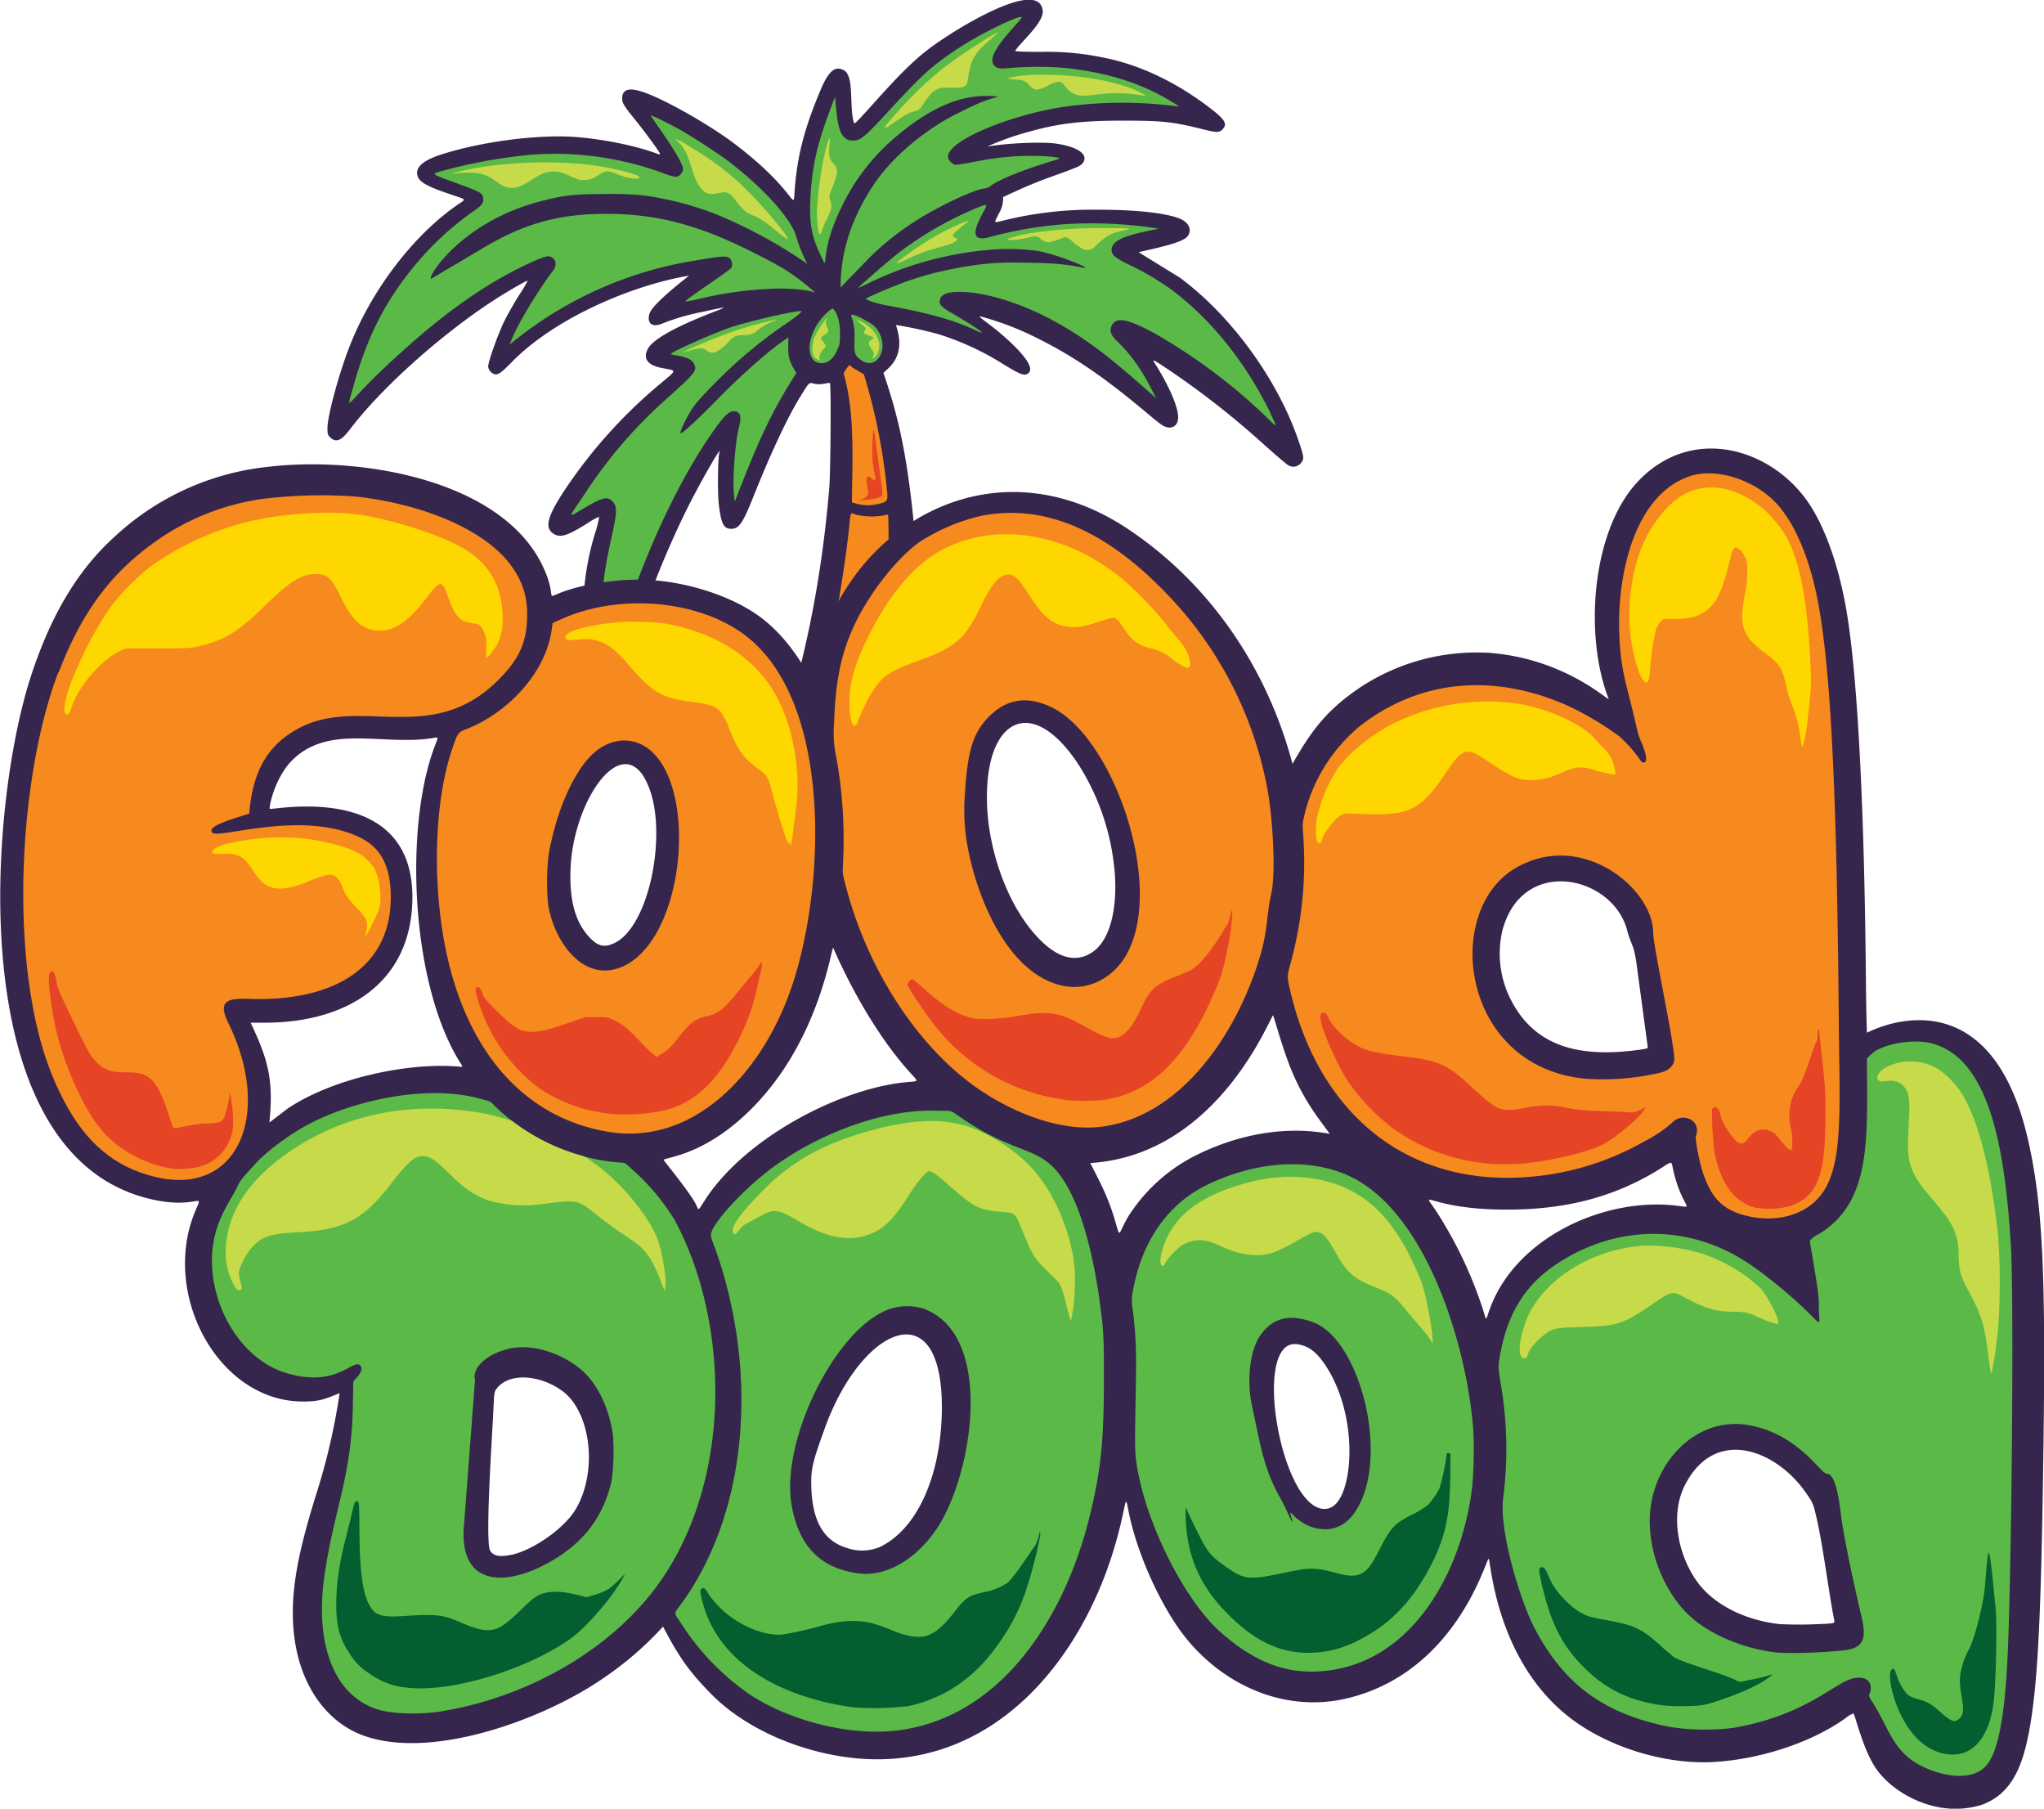 <?xml version="1.0" encoding="UTF-8"?> <svg xmlns="http://www.w3.org/2000/svg" id="Layer_1" data-name="Layer 1" viewBox="0 0 509.57 450.79"> <defs> <style>.cls-1{fill:#5bba47;}.cls-1,.cls-2,.cls-4,.cls-5{fill-rule:evenodd;}.cls-2{fill:#f68a1f;}.cls-3{fill:#36254c;}.cls-4{fill:#c7db4a;}.cls-5,.cls-7{fill:#e64525;}.cls-6{fill:#fed600;}.cls-8{fill:#035e30;}</style> </defs> <title>LOGO</title> <path class="cls-1" d="M214.63,130.69c2.44-2.27,5.55-5.52,6.53-6.53,2.27-2.33,4.64-4.6,7.05-6.78a71.88,71.88,0,0,1,10.28-8.2l1.64-1,0,1.9c0,3.91-.25,4.9,1.87,8.24l0.37,0.58-0.37.58c-6.69,10.29-10.81,20.34-15.24,31.77l-1.52,3.92-0.74-5.79c-0.51-4,.27-13.33,1.26-17.25,0.09-.36.52-2.24,0.19-2.55a1.2,1.2,0,0,0-.57-0.11c-0.91,0-3.4,3.5-3.86,4.15-10.71,15.11-18.68,34.95-24.23,52.53l-3.82,12.12-0.7-4.51a93.55,93.55,0,0,1-1-12.5A88.05,88.05,0,0,1,192,171a91.14,91.14,0,0,1,2-11.27c0.3-1.35,1.62-6.39.83-7.67a2.52,2.52,0,0,0-.38-0.46c-1.08-1.08-3.79.8-4.76,1.35s-2,1.18-3,1.76c-0.71.41-1.72,1.07-2.46,0.3s0.16-2.07.65-2.8c0.93-1.39,1.88-2.75,2.8-4.14a120.12,120.12,0,0,1,20.38-23.56c0.69-.62,6.82-5.9,6.74-6.88a2,2,0,0,0-.2-0.55c-0.89-1.88-5.84-.87-5.84-2.93,0-1.14,2.35-2,3.18-2.4,1.89-.9,3.81-1.75,5.73-2.57,2.23-1,4.54-1.92,6.84-2.7,2.55-.87,5.31-1.54,7.93-2.18,1.94-.47,3.89-0.92,5.85-1.32a22.33,22.33,0,0,1,3.73-.59c1.64,0,1.78,1.24.79,2.32a29.45,29.45,0,0,1-3.86,2.87,120.51,120.51,0,0,0-18.44,15.62,33.45,33.45,0,0,0-5,5.87c-0.18.3-.52,0.91-0.89,1.59h0Zm-62-38,8.72-5.14c10.76-6.59,19.84-9.36,32.45-9.36,13.51,0,24.28,3.35,36.35,9.39a84.6,84.6,0,0,1,11.14,6.29c1.84,1.3,3.56,2.74,5.28,4.2l4.54,3.87-5.6-2.05c-2.38-.87-6.36-1-8.89-1a92.37,92.37,0,0,0-19.33,2.52c-0.85.19-3.83,1.11-4.55,0.39s-0.12-1.53.48-2c0.43-.36.89-0.69,1.34-1,1.33-1,2.7-1.9,4.05-2.84a57.19,57.19,0,0,0,5.4-3.85,1.13,1.13,0,0,0-.2-1c-0.43-.53-6.91.69-7.51,0.79a95.07,95.07,0,0,0-46,20.76l-3.23,2.63,2.21-5.44A87.59,87.59,0,0,1,179.41,93c0.59-.73,1-1.73-0.07-2.13-1-.14-6.07,2.42-7,2.88-12.49,6.25-23.48,15.37-33.57,24.93-2.06,2-4.21,4-6.12,6.15-0.7.77-2.32,3.08-3.54,2.38s0.06-3.77.35-4.82c3.52-12.9,8.33-22.6,17.08-32.69A73.56,73.56,0,0,1,160,77.7c1-.69,2.25-1.18,1.9-2.54-0.15-.58-5.52-2.43-6-2.63-1.37-.51-2.78-1-4.12-1.56-0.78-.33-1.93-0.79-1.81-1.85s1.72-1.38,2.61-1.65a118.17,118.17,0,0,1,22.07-4,78.75,78.75,0,0,1,33.05,4.4c0.45,0.17,3.12,1.24,3.59,1a1.51,1.51,0,0,0,.36-0.37,0.56,0.56,0,0,0,.16-0.56c-0.57-2.87-8.06-12.09-8.06-13.18,0-1.89,2.25-.76,3.06-0.39,1.15,0.53,2.28,1.1,3.41,1.68,0.9,0.47,1.8.95,2.69,1.45a115.79,115.79,0,0,1,11.79,7.67C229.68,69,240.7,78.56,242.26,85a36,36,0,0,0,2.59,6.28L246.63,95l-3.37-2.44a113.24,113.24,0,0,0-23-12.42,80.31,80.31,0,0,0-17.38-4.44,69.13,69.13,0,0,0-9.39-.32c-6.41,0-10,.24-16.18,1.85a49.28,49.28,0,0,0-19.72,10.21,48.71,48.71,0,0,0-5,5.25h0ZM285.14,51.22a28.65,28.65,0,0,0-5.84,1.59c-5.48,2.14-11.18,6.51-15.42,10.53A51.16,51.16,0,0,0,253.31,78a40.56,40.56,0,0,0-3.56,10.05c-0.17.87-.29,1.73-0.39,2.61s-0.11,1.71-1.06,1.88c-1.19.21-1.74-1.65-2.14-2.48-2.42-5-2.93-8.68-2.68-14.22,0.44-10.09,2.6-16.72,6.22-26.07l1.6-4.12,0.46,4.4c0.22,2,.44,8.37,2.26,9.59a1.9,1.9,0,0,0,1.09.29,3.88,3.88,0,0,0,.58,0c1.82-.28,7.54-6.91,8.73-8.21a101.09,101.09,0,0,1,10.69-10.5c1.92-1.53,3.94-2.92,6-4.26,2.32-1.52,14.32-8.48,16.46-7.76,1.89,0.63-.11,2.67-0.74,3.39-1,1.18-2.09,2.34-3.08,3.56-0.62.77-3.21,4.1-2.7,5.15s2.24,0.67,3.26.55a72.69,72.69,0,0,1,13.89,0c9.54,1,18.45,3.4,26.72,8.39,0.53,0.32,1.06.64,1.58,1a1.24,1.24,0,1,1-.89,2.31,99.76,99.76,0,0,0-28.29.24c-7.22,1.16-19.6,4.58-25.32,8.89-1,.73-2.94,2-1.42,3.16L280.78,66c0.73,0.08,5.69-.95,6.38-1.08a66,66,0,0,1,14.5-1.1,27.94,27.94,0,0,1,4.85.42,1.33,1.33,0,0,1,1.16,1.13c0.1,1.25-1.8,1.56-2.69,1.83-3.78,1.14-12.05,3.79-15,6.11a3.4,3.4,0,0,1-1.88.7c-2,0-10,4.11-12.11,5.25a70.76,70.76,0,0,0-15.74,11.54l-9.2,9.49V97.62c0-9.53,3.11-18.2,8.35-26.08,4.85-7.3,13.21-14.14,21-18,1.69-.85,3.21-1.6,4.75-2.27h0ZM305,90.57c-1.7-.5-3.24-0.9-4.1-1.06a48.21,48.21,0,0,0-11.17-.28,84.42,84.42,0,0,0-30,8.15c-0.72.35-4.36,2.64-4.36,0.34,0-.77,1.47-1.86,2-2.33,1.2-1.07,2.42-2.12,3.63-3.16,1.62-1.39,3.28-2.84,5-4.15a86.2,86.2,0,0,1,16.76-10c1.28-.58,2.6-1.19,3.93-1.68,0.75-.28,1.88-0.72,2.53-0.06s0.09,1.78-.29,2.49-0.86,1.59-1.25,2.4c-0.21.44-1.11,2.5-.8,2.95s2.25-.2,2.54-0.29c5.42-1.7,12.81-2.68,18.53-3.14a103.94,103.94,0,0,1,23.68,1.13l5.62,0.91L331.64,84c-1.87.4-10.5,1.81-10.89,4-0.24,1.33,2.82,2.5,3.69,2.92a67.23,67.23,0,0,1,10.7,6.29c10.71,7.94,19.37,19.39,25.15,31.33,0.44,0.92,2,3.35.84,4.18s-2.22-.75-2.86-1.41a134.25,134.25,0,0,0-27.76-21c-1.35-.75-7.85-4.48-9.43-3.27a1.44,1.44,0,0,0-.42.61c-0.43,1,.39,1.81,1.09,2.49,4.64,4.52,7.18,8.92,10,14.64l2.53,5.05-4.2-3.78c-8-7.23-15.7-13.88-25.19-19.1-6.43-3.54-16.84-7.65-24.3-7.14-0.92.06-2.32,0.09-2.69,1.11-0.27.75,2,1.85,2.44,2.11,1.23,0.69,2.45,1.44,3.65,2.19,0.93,0.58,1.87,1.17,2.78,1.79,0.32,0.22.64,0.44,0.94,0.69a1.28,1.28,0,0,1,.55,1.66c-0.66,1.22-2.52.1-3.35-.29-6.44-3-14.37-4.63-21.33-5.89-1.25-.23-6.11-0.94-6.22-2.67-0.07-1.08,1.72-1.66,2.49-2,1.37-.62,2.77-1.21,4.17-1.78s3.07-1.24,4.62-1.77a82.63,82.63,0,0,1,12.83-3.3A79.54,79.54,0,0,1,297,90.33c2.74,0,5.37.05,8,.24h0Zm-51.26,14.51a1.3,1.3,0,0,1,.14-1.28c0.92-1.22,3.39.21,4.37,0.73a16.56,16.56,0,0,1,2.77,1.71c2.79,2.45,3.74,7.75.66,10.35-2,1.7-5,.68-6.44-1.27-0.94-1.28-.78-3.14-0.74-4.64a13.84,13.84,0,0,0-.76-5.59h0Zm-5.18-2.5c0.94-.78,1.82-1.27,2.73-0.08,1.4,1.83,1.71,4.34,1.71,6.58s0,2.88-.95,4.87a7,7,0,0,1-2.14,2.76,4.33,4.33,0,0,1-5,.08c-2-1.53-1.91-4.45-1.35-6.64a15,15,0,0,1,4.94-7.57h0Z" transform="translate(-42.55 -25.93)"></path> <path class="cls-2" d="M258.7,200.74c1,0,2,0,3.13,0h2.4l-0.29,2.38c-1.55,12.84-5.07,25.89-9.22,38.12l-0.38,1.12-2.4.57c-4.56,1.08-11-.33-15.64-2.28a20.49,20.49,0,0,0,4.91,1.91c1.65,0.44,6.66,1.41,8.18,1.21a2.58,2.58,0,0,1,3,1,2.31,2.31,0,0,1,.14,2.11c-1.67,4.15-3.74,8.34-5.71,12.35-1.34,2.73-2.71,5.45-4.12,8.14-0.92,1.74-1.9,3.69-3,5.33-3.23,4.85-3.53,4.93-9,3a79.17,79.17,0,0,1-18.78-9.14l-2-1.44,1.74-1.8a83.69,83.69,0,0,0,7.87-9.26A158.93,158.93,0,0,0,229,238.24l1.32-2.37,0.35,0.32c-0.07-1.57,1-3.32,1.62-4.65a208.45,208.45,0,0,0,10.89-28.85c0.5-1.71.9-4.73,2.83-5.33l0.22-.06c-1-1-1-2.13-.36-4.25,0.88-3,1.53-6.14,2.14-9.17,0.84-4.21,1.59-8.45,2.26-12.69s1.27-8.45,1.75-12.68c0.14-1.23.24-2.48,0.4-3.71a3.83,3.83,0,0,1,.9-2.33c-0.68-1-.46-2.67-0.44-3.66q0-2.72.09-5.45c0.14-8,0-16.1-2.11-23.86l-0.26-.94,0.54-.81c0.81-1.22,1.61-2.91,3.32-2.89a2.64,2.64,0,0,1,2,1l3.29,2,0.23,0.8a156.06,156.06,0,0,1,5.88,29.85c0.17,1.9,0,3-.86,3.83a2.16,2.16,0,0,1,.52.39l0.07,0.07c0.86,0.94.68,3.52,0.7,4.73,0,2.36,0,4.73,0,7.09s0,4.7-.09,7.05c-0.08,3.1-.22,6.21-0.38,9.3-0.19,3.71-.42,7.42-0.72,11.12-0.11,1.36-.31,5.13-0.81,6.33-0.64,1.56-2.15,1.88-3.64,2.12a19,19,0,0,1-1.93.22h0Z" transform="translate(-42.55 -25.93)"></path> <path class="cls-3" d="M232,280.82a82.91,82.91,0,0,1-21.19-10.37c-4.09-2.71-5.09-3.82-5.09-5.62,0-1.53.43-2.16,4-5.85,6.46-6.65,11.62-14.37,17.64-26.39,11.74-23.45,19.17-52.27,21.93-85.05,0.33-3.9.47-25.8,0.17-26.1s-2,.56-3.89.13c-1.42-.32-1.13-0.59-3.47,3.17-3.06,4.89-7.38,14.07-11.57,24.58-2.81,7.06-3.73,8.41-5.69,8.41s-2.53-1.41-3.1-6.18c-0.33-2.82-.23-11.78.15-12.79,0.92-2.49-4.27,6.47-7.88,13.62A229.17,229.17,0,0,0,197,198.71c-1.15,4.63-1.32,5-2.28,5.63-3.2,2-4.27-2.91-5.11-7.13A77.32,77.32,0,0,1,188,181.76a67.15,67.15,0,0,1,3-23.25,24.76,24.76,0,0,0,.92-3.78,14.23,14.23,0,0,0-2.76,1.52c-4.91,3.08-6.71,3.71-8.29,2.89-2.7-1.4-2.06-4.24,2.47-11.09a123.55,123.55,0,0,1,23.55-26.25c4.61-3.89,4.54-3.39.58-4.17-3.16-.62-4.74-2.09-3.46-4.66,1.74-3.5,12.39-7.72,17.16-9.56,2.82-1.08,2.57-1.07-3.27.21a54.85,54.85,0,0,0-9.81,2.78c-4.21,1.91-4.25-1.39-3.32-2.94,1.69-2.8,9.57-8.82,9.57-8.82s-1.09.17-2.37,0.43c-13.73,2.81-31.45,10.57-41.73,21-2.64,2.68-3.29,3.17-4.2,3.17a2.28,2.28,0,0,1-1.79-1.94c0-1.27,2.6-8.51,4.18-11.64,0.87-1.71,2.52-4.59,3.67-6.39a31.75,31.75,0,0,0,2-3.37c-0.17-.17-5.76,3.08-9.24,5.38-12,7.92-26.83,20.84-35,31.57-1.67,2.18-3.23,3.85-5,2.08-0.62-.63-0.69-0.87-0.67-2.4,0-3,3-14,5.63-20.56,5.48-13.92,15.85-27.45,26.79-35,2.35-1.62,2.52-1.11-2.69-2.92s-7-2.88-7.34-4.52c-0.43-2,1.6-3.69,6-5.1,10.15-3.26,24.38-5.09,33.81-4.33,6.95,0.56,15.32,2.31,20.24,4.24,0.25,0.1.45,0.06,0.45-.09,0-.35-3.78-5.51-6.47-8.83-2.46-3-2.95-3.86-2.95-4.94,0-2.92,2.79-2.52,5.8-1.41,5.71,2.12,16.24,8.16,22.34,12.79,16.33,12.42,14.34,17.75,14.91,10.83,0.69-8.27,2.47-15,6.4-24.32,2-4.74,3.59-6.09,5.79-4.95,2.66,1.38,1.34,8.82,2.48,12.95,0.18,0.64.12,0.69,6.22-6.08,5.46-6.06,9-9.52,12.62-12.26,5.65-4.3,27.38-17.91,28.28-9.44,0.32,3-5.68,8-6.85,10-0.1.17,2.1,0.26,6.38,0.27a68,68,0,0,1,15.56,1.42c9.13,1.76,18.56,6.27,27.16,13,3.27,2.55,3.83,3.64,2.53,4.94-0.84.84-1.46,0.8-6.05-.37C334.75,56.27,331.9,56,322.5,56c-10.29,0-16.09.69-23.45,2.77a65.92,65.92,0,0,0-10.42,3.72c4.18-.82,13.23-1.29,17-0.79,5.66,0.76,8.48,2.8,6.81,4.92-0.56.71-1.22,1-7.83,3.37-4.69,1.68-7.92,3.16-12,5.06a6.92,6.92,0,0,1-1,4c-1.34,2.78-1.62,2.46,1.8,1.67a92.6,92.6,0,0,1,23-2.52c9.91,0,17.58.91,20.69,2.42,2,1,2.64,2.84,1.45,4.26-1.39,1.65-7.94,2.9-12.14,3.91l10.25,6.32c13.21,9.77,25,26.25,30,41.82,1,3,1,3.49.14,4.5a2.43,2.43,0,0,1-3.29.31c-0.42-.26-3-2.47-5.73-4.9a210.62,210.62,0,0,0-23.12-18.23c-5.23-3.51-5.09-3.46-3.78-1.42,2.08,3.24,6.11,10.82,5.27,13.63a2.07,2.07,0,0,1-2.46,1.64c-1-.16-1.7-0.64-5-3.41-10.52-8.87-18.3-14.2-27.14-18.63a73.77,73.77,0,0,0-14.2-5.53c-1-.21-0.92-0.18,2.41,2.34,2.22,1.68,11.63,9.47,9.22,11.66-0.91.82-1.83,0.52-6-2a68.83,68.83,0,0,0-16.4-7.65,97.8,97.8,0,0,0-10.61-2.3c-0.22.23,2.89,6.33-2,10.83l-1.18,1.09c3.73,10.88,5.78,20.14,7.43,36.13,0.43,4.19.6,22.33,0.26,28.56-1,17.59-3,30.54-7.28,45.16-3.58,12.33-6.39,19.34-14,34.89-5,10.25-8.86,16.12-11.4,17.38-1.5.74-3.05,0.72-5.76-.08h0Zm5.86-9.28c2.19-3.3,10.22-19.49,12.62-25.44,0.12-.28,0-0.32-0.75-0.19-1.2.22-6.15-.45-9.12-1.25a20.76,20.76,0,0,1-9.78-5.39c-6.68,12-9.72,17.25-17.77,25.57a78.63,78.63,0,0,0,18.25,8.87c4.51,1.56,3.93,1.76,6.55-2.19h0Zm13.55-30.65,1.25-.3c4.36-12.82,7.7-25.93,9.13-37.69-5.37,0-9,0-13.66-2.81-2-1.22-1.61-1.31-2.94,3.19a218.2,218.2,0,0,1-11,29.15c-2.07,4.43-2.25,3.83,1.71,5.74,5.06,2.45,11.68,3.61,15.51,2.71h0Zm8.84-42.48c1.42-.23,1.84-0.41,2-0.83,0.47-1.14,1.5-16.43,1.75-26,0.15-5.82.1-17.17-.08-17.37a5.68,5.68,0,0,0-1.06.19,18.42,18.42,0,0,1-6.83-.17c-1.71-.58-1.31-1.11-1.94,4.49-1.33,11.78-4.29,28.39-6.23,34.92-0.62,2.08-.6,2.14,1.46,3.13a18.53,18.53,0,0,0,10.92,1.63h0Zm-64-12.56c6.61-21.23,15.27-40,24.38-52.83,2.3-3.25,3.69-4.6,4.74-4.6,1.74,0,2.13,1.11,1.41,4-1,3.81-1.66,13.47-1.24,16.86l0.21,1.62c5.66-14.61,9-22.2,15.34-32-2.17-3.42-2.09-4.39-2-8.83-4.21,2.5-12.41,10-17.11,14.8-5.27,5.43-9.67,9.49-9.78,9s0.92-2.74,2.45-5.35c0.89-1.53,2.18-3.05,5.14-6.08a117.84,117.84,0,0,1,18.6-15.76A42,42,0,0,0,242,104c0.48-.53.48-0.53,0-0.53-1.85,0-13.08,2.64-17.17,4-4.42,1.5-15,6.2-15,6.66s4.71,0.3,5.74,2.47c0.81,1.7.45,2.17-6.79,8.68a116.94,116.94,0,0,0-20.2,23.35c-4.72,7.13-5,6.58.58,3.37,3.67-2.1,4.89-2.34,6-1.18,1.31,1.31,1.29,2.59-.17,9.12-2,9-2.38,12.5-2.18,21.28a85.45,85.45,0,0,0,1,12.36l2.45-7.77h0Zm65.48-34.36c2-.54,2.16-0.7,2-2.8a147.06,147.06,0,0,0-5.81-29.46L255,117.5c-0.79-.87-0.69-0.77-2.14,1.42,1.77,6.38,2.38,13,2.18,24.47-0.07,4.24-.12,7.71-0.1,7.71a10.73,10.73,0,0,0,6.74.39h0ZM359.33,129c-6.11-12.62-14.92-23.59-24.83-30.94A67.63,67.63,0,0,0,324,91.88c-3.72-1.79-4.55-2.59-4.28-4.07,0.49-2.77,6.53-3.78,11.72-4.89A106.7,106.7,0,0,0,308,81.8a100.91,100.91,0,0,0-18.29,3.09c-8.4,2.64-.8-7.35-1.27-7.81-0.22-.22-1.8.36-5.27,1.94a87.17,87.17,0,0,0-16.55,9.9c-2.13,1.66-10.19,8.61-10.19,8.8a27,27,0,0,0,2.82-1.3,85.27,85.27,0,0,1,30.41-8.26,54.13,54.13,0,0,1,11.46.3c5.64,1,14.14,4.73,11.58,4.21-4.56-.94-8.31-1.25-15.66-1.27a67.62,67.62,0,0,0-15.35,1.26A79.26,79.26,0,0,0,269,95.92c-3.35,1.15-10.57,4.21-10.56,4.48s2.29,1.13,5.34,1.68c10,1.8,16.59,3.64,21.59,6,5.94,2.79-3.3-2.87-5.55-4.14-2.67-1.51-3.32-2.27-2.92-3.4s1.35-1.66,3.62-1.82c6.27-.43,16.13,2.45,24.89,7.27s15.1,10,25.39,19.25c-2.82-5.64-5.18-9.82-9.83-14.35-1.48-1.43-1.84-2.45-1.33-3.66,1-2.5,4.09-1.93,11.36,2.14a140.74,140.74,0,0,1,28,21.22c2.06,2.1,1.86,1.67.29-1.56h0ZM138.05,117.92c12.56-11.91,23.13-19.76,33.82-25.11,4.75-2.37,7-3.22,7.78-2.94,1.63,0.58,1.88,2.22.58,3.82-2.34,2.89-8.12,12-10,16.57l-0.64,1.58a96,96,0,0,1,46.46-21c6.79-1.16,7.88-1.21,8.53-.41a2.22,2.22,0,0,1,.32,2.2c-0.25.65-11.8,8.11-11.47,8.44a34.19,34.19,0,0,0,3.57-.68,92.83,92.83,0,0,1,19.56-2.54c3.91,0,7.32.32,9.26,1-5.29-4.51-7.46-6-16.2-10.35-13.2-6.6-23.53-9.27-35.88-9.27s-21.06,2.56-31.89,9.2l-11.85,7c-0.81-.81,7.89-14.22,27-19.25,6.13-1.61,8.5-1.88,16.45-1.89a81.77,81.77,0,0,1,9.55.34,81.13,81.13,0,0,1,17.61,4.51,121.1,121.1,0,0,1,23.2,12.55,38.91,38.91,0,0,1-2.67-6.48C240.16,80.84,233,72.84,224,66c-2.27-1.72-8.53-5.79-11.68-7.6-2.79-1.59-7.55-3.91-7.55-3.67s7.52,10.37,8,13a1.58,1.58,0,0,1-.37,1.43c-0.9,1.14-1.49,1.1-5.17-.31a78,78,0,0,0-32.58-4.33,130.3,130.3,0,0,0-21.85,4c-2.72.82-3.12,0.63,3.39,3,5.85,2.16,6.48,2.48,6.71,3.36,0.4,1.51,0,2.11-2.34,3.7a75.71,75.71,0,0,0-13.18,11.83c-8.36,9.65-13.21,18.92-16.86,32.27-1.18,4.33-1.61,4.72,1.37,1.44,1.25-1.38,4-4.17,6.18-6.21h0Zm111.29-2.11a5.91,5.91,0,0,0,1.78-2.35c0.8-1.62.84-1.87,0.84-4.39,0-2.7-.49-4.62-1.49-5.93-0.32-.42-0.4-0.41-1.2.25-4.84,4-6.18,10.52-3.61,12.55a3.26,3.26,0,0,0,3.69-.12h0Zm11.68-.05c2.49-2.1,1.71-6.63-.68-8.72-0.82-.72-6.08-3.64-5.58-2.35,1.73,4.5,0,8.18,1.36,10,0.65,0.89,3,2.68,4.9,1.09h0ZM259.46,90a70.62,70.62,0,0,1,16-11.73c5.24-2.88,11.1-5.38,12.62-5.38a2.38,2.38,0,0,0,1.22-.48c2.67-2.09,10.61-4.86,15.38-6.29,2.15-.65,2.25-0.7,1.53-0.92a35.45,35.45,0,0,0-4.58-.38,66.09,66.09,0,0,0-14.26,1.08c-7.15,1.34-6.66,1.29-7.44.71-1.74-1.3-1.29-2.82,1.42-4.87,4.69-3.53,16-7.53,25.79-9.09a103.37,103.37,0,0,1,28.62-.24c0.94,0.14.83,0-1.4-1.31-7.44-4.48-15.79-7.11-26.28-8.24a87.73,87.73,0,0,0-13.65,0c-2.89.33-3.74,0.1-4.34-1.15-1.46-3.05,7.83-11.32,7.15-11.55-1-.34-10.4,4.27-15.53,7.64-6.47,4.24-8.95,6.44-16.49,14.59-7.35,8-8.09,8.58-10.1,8.58-3.76,0-3.82-5.29-4.41-10.84-3.84,9.93-5.71,15.75-6.15,25.73-0.26,5.81.37,9.16,2.58,13.71,2.37,4.89-.81.13,5.23-12.07a51.92,51.92,0,0,1,10.78-15c5.23-5,11-8.89,15.77-10.75a25.44,25.44,0,0,1,12.53-1.75c-3.57,1-5,1.59-10.57,4.39-7.51,3.77-15.81,10.47-20.6,17.69-5.45,8.2-8.17,16.66-8.17,25.49l7.37-7.6h0Z" transform="translate(-42.55 -25.93)"></path> <path class="cls-4" d="M237.85,83.68a104.52,104.52,0,0,0-11.41-12.55,70.71,70.71,0,0,0-11.89-8.62,20.5,20.5,0,0,0-3.69-2,12.88,12.88,0,0,0,1.27,1.29,9.48,9.48,0,0,1,1.94,3.3c0.63,1.66,1.24,4.05,2.08,5.86s1.89,3,3.22,3.27,2.91-.51,4.08-0.35,1.92,1.25,2.76,2.33a13.94,13.94,0,0,0,2.53,2.67A17.62,17.62,0,0,0,231.16,80a23.93,23.93,0,0,1,3.54,2.35c1.13,0.88,2,1.66,3,2.41s2.06,1.48.18-1h0Zm18.59,22.05a10.81,10.81,0,0,1,3.06,1.89,7.38,7.38,0,0,1,2,3,4,4,0,0,1,.15,2.32,4,4,0,0,1-.84,1.88,1.27,1.27,0,0,1-1,.38,4.1,4.1,0,0,1,.4-0.36,1.3,1.3,0,0,0,0-1.29c-0.25-.56-0.82-1.23-1-1.7a0.83,0.83,0,0,1,.32-1c0.27-.26.59-0.51,0.73-0.66s0.1-.21-0.38-0.38a9.62,9.62,0,0,1-1.75-.7c-0.37-.26-0.2-0.49,0-0.72a0.56,0.56,0,0,0,.13-0.76,9.33,9.33,0,0,0-1.38-1.21c-0.53-.44-1-0.87-0.44-0.7h0Zm-8.09-.08a20.5,20.5,0,0,0-2.33,3.47,8.78,8.78,0,0,0-.95,3.56,3.52,3.52,0,0,0,.42,2.05,2.27,2.27,0,0,0,1,.84c0.34,0.15.62,0.22,0.59,0.13a1.18,1.18,0,0,1-.31-0.83,3.94,3.94,0,0,1,.89-1.71c0.41-.49.8-0.76,0.72-1.14a5.35,5.35,0,0,0-.92-1.27,0.61,0.61,0,0,1,0-.95c0.32-.28,1-0.56,1.28-0.89a1,1,0,0,0,.17-1.12,6.43,6.43,0,0,1-.49-1.21,2.36,2.36,0,0,1,.24-1.12c0.11-.29.15-0.46-0.38,0.19h0Zm-12.51,0a88.93,88.93,0,0,0-9.45,2.55c-4.07,1.33-7.9,2.95-10.31,4s-3.42,1.58-2.94,1.48a29.85,29.85,0,0,1,3.64-.93,2.71,2.71,0,0,1,2.15.7,2.07,2.07,0,0,0,2.14.16,11.86,11.86,0,0,0,2.93-2.27,6.31,6.31,0,0,1,1.95-1.66,9.33,9.33,0,0,1,2.49-.24,4.68,4.68,0,0,0,2.37-.67,19,19,0,0,1,2.62-1.91c1.36-.72,3.5-1.41,2.42-1.24h0Zm58-20.2a33.12,33.12,0,0,1,6.77-1.55c3.34-.51,7.16-0.85,10.36-1s5.79-.12,8.3-0.11,4.93,0,4.8.19-2.8.54-4.65,1.38a14.61,14.61,0,0,0-3.83,3,2.66,2.66,0,0,1-2.85.72,12,12,0,0,1-3.06-2.17c-0.79-.7-1.16-1-2-0.77a24.65,24.65,0,0,1-3.34,1.14,3.14,3.14,0,0,1-2.35-.81,2,2,0,0,0-1.66-.61c-0.82.07-2.16,0.49-3.7,0.71s-3.3.25-2.74-.08h0Zm-27.39,5.65a74.7,74.7,0,0,1,8.69-5.93,53.69,53.69,0,0,1,8.12-4c1.25-.43.5,0.13-0.56,0.93s-2.42,1.87-2.58,2.44,0.91,0.66,1,1-0.64.84-2,1.32-3.36.93-5.19,1.53a48.43,48.43,0,0,0-5.24,2.13c-1.7.78-3.4,1.59-2.27,0.58h0ZM294,45.34a35.35,35.35,0,0,1,7.7-.79,80.88,80.88,0,0,1,12.2.81,51,51,0,0,1,9.34,2.16,21,21,0,0,1,4.82,2.14C328.38,50,327,49.6,325,49.38a36.71,36.71,0,0,0-6.84-.11c-2.41.2-4.75,0.67-6.41,0.46a5.07,5.07,0,0,1-3.31-1.88c-0.68-.78-1.07-1.45-1.8-1.53a6.47,6.47,0,0,0-2.87.95,6.38,6.38,0,0,1-3,1,3.68,3.68,0,0,1-1.88-1.43,3.39,3.39,0,0,0-2.3-1c-1.24-.17-3.19-0.2-2.56-0.45h0ZM263.54,57.05a95.38,95.38,0,0,1,7.21-7.91,76.53,76.53,0,0,1,8.4-7.31c2.8-2.09,5.75-4,8.12-5.46a29.15,29.15,0,0,1,4.23-2.44c0.08,0.1-1.53,1.35-3,2.67A14.36,14.36,0,0,0,285,40.9a17,17,0,0,0-1.11,4.57c-0.21,1.24-.46,2-1.45,2.21a27.73,27.73,0,0,1-4.12.08,5,5,0,0,0-3.47,1.31,21.34,21.34,0,0,0-2.44,3.27,2.43,2.43,0,0,1-1.45,1.2,9.76,9.76,0,0,0-2.23.79,41.44,41.44,0,0,0-3.65,2.37c-1.29.89-2.55,1.73-1.55,0.35h0Zm-16.88,26.7a25.47,25.47,0,0,1-.31-7.3,91.75,91.75,0,0,1,1.73-11.89c0.7-3.18,1.31-4.57,1.37-4s-0.45,3.15-.06,4.6,1.67,1.78,1.81,3.12-0.86,3.68-1.39,5-0.58,1.59-.42,2.14a4.9,4.9,0,0,1,.39,2.4A13.47,13.47,0,0,1,248.42,81a21.25,21.25,0,0,0-.95,2.45c-0.25.7-.53,1.31-0.81,0.33h0ZM201.23,69.61c-1.95-.85-7.8-2.3-14.34-2.88a109.61,109.61,0,0,0-19.13.21,78.33,78.33,0,0,0-10.65,1.7c-1.85.43-2.1,0.54-1.34,0.5s2.55-.24,4.21-0.18A10.35,10.35,0,0,1,164.48,70c1.32,0.7,2.44,1.78,3.72,2.34a5.23,5.23,0,0,0,4.35-.13c1.62-.71,3.4-2.16,5.12-2.91a7,7,0,0,1,5-.31c1.63,0.5,3.22,1.56,4.72,1.8a6.1,6.1,0,0,0,4-1c1.06-.63,1.75-1.3,3-1.11s3.06,1.21,4.94,1.6,3.83,0.14,1.88-.71h0Z" transform="translate(-42.55 -25.93)"></path> <path class="cls-5" d="M261,137.2c0.39,2.84,1,7.21,1.32,9.54s0.24,2.6,0,2.84a3.26,3.26,0,0,1-1.6.61c-0.91.18-2.27,0.35-3.11,0.43s-1.14.08-.72-0.07a3.6,3.6,0,0,0,1.94-1.14c0.38-.68,0-1.74-0.17-2.73s-0.07-1.91.32-2,1.09,0.71,1.45.89,0.39-.24.26-1-0.4-2-.54-3.13a23.57,23.57,0,0,1-.12-3.26c0-1.07,0-2.16.1-3.23a5.46,5.46,0,0,1,.25-2,38,38,0,0,1,.64,4.28h0Zm-39.66,130.6c1.62,0.84,5.51,2.79,8.22,3.82s4.21,1.14,5.21.6,1.5-1.74,3.18-5.49,4.51-10,6-13.31,1.71-3.52.4-1.62-4.12,6-6,7.69-2.79,1.07-3.41.33-1-1.57-1.94-.91a22.86,22.86,0,0,0-3.61,4.26c-1,1.42-1.43,2.09-2.07,2.15s-1.5-.5-2.38-0.38a5.77,5.77,0,0,0-2.42,1.48,2.56,2.56,0,0,1-1.62.82c-0.54,0-1.21-.28.4,0.56h0Zm36.85-51c-0.95,3.72-2.78,10.4-4.09,14.68a50.8,50.8,0,0,1-2.58,7.14c-0.49,1-.68,1.14-2.2,1.09a42,42,0,0,1-6.63-.81,30.31,30.31,0,0,1-5.15-1.73c-1.18-.47-1.85-0.67-1-0.52a13.83,13.83,0,0,0,4.75.31c1.53-.35,2.23-1.55,2.7-1.66s0.72,0.86,1.34,1.55a2.35,2.35,0,0,0,2.27.84c0.68-.24,1.07-1.1,1.37-2.52a22.22,22.22,0,0,1,.95-4.26c0.46-.86,1.18-0.61,1.82-1s1.2-1.42,2.09-3.68,2.12-5.74,2.91-8,1.16-3.29,1.5-4.19a5.24,5.24,0,0,1,.82-1.7c0.14,0,.08.74-0.86,4.46h0ZM262.44,176c-0.1,3.58-.46,10.49-0.72,14.47s-0.43,5-.71,5.67a1.6,1.6,0,0,1-1.64.92,23.39,23.39,0,0,1-4.05,0,11.69,11.69,0,0,1-3.13-.57c-0.14-.15,1.06-0.18,1.92-1.16a11.21,11.21,0,0,0,1.71-4.12c0.32-1.23.43-1.75,0.68-1.06s0.64,2.62.93,3.58,0.49,1,.7-0.45,0.43-4.22.75-5.22,0.74-.2,1.07-0.38,0.58-1.35.95-4.14,0.84-7.19,1.16-9.26,0.49-1.82.39,1.75h0Z" transform="translate(-42.55 -25.93)"></path> <path class="cls-3" d="M526.18,476.4c-6.29-1.05-12.64-4.91-15.93-9.68s-5.14-13.2-5.64-13.73a6.65,6.65,0,0,0-2,1.19c-8.12,5.81-20.2,9.93-31.73,10.83-12.2,1-26.72-3.27-36.51-10.63-19.14-14.38-20.2-40-20.69-39.94-0.69,0-7.83,27.86-34.77,34.65-15,3.79-30.2-2.35-40.21-14.29-6.17-7.35-12.76-21.34-14.89-32.67-0.88-4.65-.37-0.45-3.75,10.49-8.35,27-28.56,51.8-58.88,51.79-14.32,0-31-6-41-15.94-6.22-6.24-8.67-10.17-12.34-17.14a81.88,81.88,0,0,1-14.25,12.43c-14.84,10.5-43.46,21.12-60.71,14.63-8.37-3.14-14.48-11.19-16.52-21.77-2.31-12,.6-23.88,4.86-37.76a159.36,159.36,0,0,0,6-25.71c-3.75,1.53-5.11,2.11-9.27,2.09-21.25-.11-35.59-27.29-26.49-48,2-4.5-.08.46-12.27-2.68-46.1-11.88-39.5-97.92-28.86-130.3,5-15.23,11.7-26.35,20.83-34.6a66.22,66.22,0,0,1,38.1-17.37c23.37-2.78,58.68,3.28,68.74,25.05,3.46,7.49.46,7.89,4,6.43,4.8-2,13.08-3.38,19.68-3.38,9.94,0,21.46,3.32,29.06,8.38,6.32,4.21,10.89,10.55,14.33,17.18l0.41-2.45c5.81-34.65,43.25-59.11,78.29-35.71,20.43,13.64,34.68,34.64,41,58.51,4.82-8.41,8.52-13.43,17-19.13a52.77,52.77,0,0,1,32.32-8.51c19.15,1.56,29.94,12.56,29.47,11.37-6.08-15.53-4.34-42,7.54-54.32,13.63-14.16,33.45-7.76,42.43,5.72,4.43,6.65,7.9,17,9.7,28.89,2.51,16.61,4.09,47.73,4.47,88,0.08,8.22.22,15,.31,15s30.5-16.74,40.26,27.26c3.4,15.33,4.26,31.78,3.76,72.17-0.54,43.65-1.32,60.91-3.31,72.91-1.7,10.27-4.52,17.34-12.14,20.1a22.34,22.34,0,0,1-10.36.66h0Zm-29.07-45.71c3.21-.28,2.89.06,2.51-2-1.15-6.11-2.69-17.85-4.1-24-0.91-3.94-.92-4-2.41-6.21-7.34-11.07-23-17.4-30.59-2.24-3.26,6.48-2.16,16,2.68,23.26,4.43,6.66,13,10.36,21.09,11.22a98.77,98.77,0,0,0,10.82-.07h0ZM261.76,411.56c9.5-4.44,15.57-18.05,15.6-34.93,0-29.08-20-20-29.12,5.09-3.21,8.83-3.59,10.49-3.42,15.1,0.3,8.33,3.12,13.12,8.74,14.88a11.65,11.65,0,0,0,8.2-.14h0Zm-91.67,1.88c5.15-1.09,13.27-6.52,16.17-11.67,5.43-9.63,3.4-24.09-3.51-29.15-5.41-4-13.39-4.81-16.52-.41-0.45.63-.51,1.11-0.71,5.83-0.18,4.27-2.11,32.08-.77,34.38,0.77,1.32,2.45,1.64,5.34,1h0Zm203.83-11.64c6-1.66,7.85-22.89-1.22-36-2.08-3-3.9-4.35-6.56-4.82-12.21-2.12-3.81,44.14,7.77,40.86h0Zm39.93-49.32c6.4-18.22,29-28.37,47.11-26,4.12,0.54,1.13.65-1.1-8.16-0.87-3.47.17-3.25-4.44-.48-11.27,6.76-23.27,9.59-37.29,9.57-19.92,0-21.65-5.83-17.52.41A104.25,104.25,0,0,1,412.15,352c1.08,3.41.74,3.19,1.69,0.5h0Zm-89.52-24.14A42.71,42.71,0,0,1,340.45,314c18.91-9.48,33.27-5.3,33.57-5.52,0,0-.75-1.06-1.69-2.32-7.26-9.66-9.08-16.37-12.36-27.14-0.31-1-12.8,33.66-44.12,36.66l-1.49.14c2.69,5.25,4.51,8.69,6.14,14.24,1.53,5.2.56,3.37,3.83-1.74h0Zm126.13-40.67c2.36-.29,2.88-0.43,2.88-0.73l-2.59-19.21c-0.88-7.05-1.28-5.25-2.61-10.13-3.69-13.46-26.13-18.49-31.06.32a25.21,25.21,0,0,0,2,16.93c6.23,12.49,17.91,14.51,31.37,12.83h0Zm-232.57,38c9.2-14.92,31.44-27.29,48.43-29.76,5.33-.77,5.68.18,3.19-2.57-11.79-13-19.21-31.25-19.26-31.21-0.56.56-3.74,24.07-21,40.78C218,313.89,208.72,314.31,208,315c-0.11.1,7,8.58,8.28,11.59,0.43,1,.39,1,1.58-0.9h0ZM195.68,261c8.53-4,13-26,9-37.84-5.79-17.17-19.35,1.58-19.91,19.64-0.24,7.78,1.26,13.06,4.77,16.78,2.09,2.22,3.67,2.58,6.13,1.42h0Zm118,2.92c6.86-3.13,7.54-15.1,6.56-22.58a58.87,58.87,0,0,0-9-25.14c-12.33-18.44-24.27-10.06-22.47,12.69,0.84,10.6,5.49,24,13.47,31.67,3.5,3.36,7.38,5.24,11.48,3.37h0ZM114.62,302c10.77-7.11,28.45-11.05,41-10.33,2.84,0.16,2.52.58,1.15-1.72-11.92-20-13.32-58.25-5.87-77.94,1-2.74,1.26-2.37-1.33-2-12.11,1.61-25.25-3.51-34.18,5.41-4.36,4.35-5.86,11.82-5.58,12.1,0.46,0.46,36.57-7.4,35.53,23.31-0.67,19.93-16,30-36.93,30h-3.38c4.41,9.28,5.76,14.38,4.67,24.88l4.89-3.73h0Z" transform="translate(-42.55 -25.93)"></path> <path class="cls-2" d="M57.1,193.45c-10.1,26.43-12.62,74.08-1.34,101,6,14.31,13.58,21.77,25.12,24.72,20.92,5.34,29.8-15.42,18.59-38.27-2.82-5.74,0-6.21,5.47-6,21,0.65,35.81-8,35-26.81-0.29-6.76-2.71-11-7.63-13.41-14.36-7-35.2.4-36.82-1.22s5.36-3.48,9.2-4.75c0.76-9.64,4-17.09,12.88-21.54,15.16-7.62,32.69,4.74,49.22-11.77,4.88-4.88,7.15-9.07,7.16-16a19.16,19.16,0,0,0-3.69-12.08c-6-8.78-21.13-15.63-39-17.63a119.2,119.2,0,0,0-23.47.61,60.68,60.68,0,0,0-25.62,10c-11.7,8-19.17,18-25,33.24h0ZM382,206.55A41.4,41.4,0,0,0,368,228c-1,4.06-.68,3.09-0.44,8a94.26,94.26,0,0,1-3.27,30c-0.93,3.34-.92,3.48.11,7.69,7.55,30.91,30.1,48.48,60.54,45.46a68.71,68.71,0,0,0,27.48-8.71,33.19,33.19,0,0,0,6.92-4.62c2.57-2.89,7.49-.71,6,3.26-0.27.71,1,7.15,1.91,9.63,2.17,6,4.88,9,11.4,10.4s13.67-.06,17.8-5.27c5.76-7.26,4.7-21.42,4.51-43.39-0.52-63.32-2.33-94.36-6.39-109.93-2.08-8-5-14.27-8.54-18.44-5.46-6.43-15.52-9.77-22.34-7.42-13.41,4.61-18,23.83-17.46,39.18,0.32,9.1,1.89,12.94,3.77,21,1,4.4,1,4.37,1.91,6.5,2.34,5.62,0,5-.5,3.93a34.83,34.83,0,0,0-5.18-5.84,76.34,76.34,0,0,0-13-7.68c-17.85-7.92-36.17-6.65-51.19,4.78h0Zm55.78,88.23c-31.12-3-35.54-41.68-17.57-52.39,16.44-9.8,34.49,4.88,34.49,16.13,0,3.48,5.81,29.7,5.2,31.95-0.37,1.4-1.65,2.4-3.61,2.85a62.57,62.57,0,0,1-18.51,1.46h0ZM260,173.93c-6.6,9.92-9.13,18.48-9.51,32.28a28.25,28.25,0,0,0,.57,8.58,114.26,114.26,0,0,1,1.75,23.84c-0.15,5.48-.5,4,0.75,8.7,5.06,19,15.94,36.57,29.3,47.32,9.17,7.38,23.17,13.82,35,12,20-3,33.57-24.29,38.93-42.76,1.86-6.41,1.5-10,2.67-15.13,1.27-5.58.28-19.41-.87-25.76a94.79,94.79,0,0,0-25.49-49.41c-13-13.46-28.47-22.58-46-19.08a48.46,48.46,0,0,0-15,6.31c-3.56,2.35-8.47,7.67-12.08,13.09h0Zm23.12,49.66c0.68-11,2.13-15.39,6.4-19.45s9.2-4.75,15.06-2c15.51,7.34,28.64,44.89,18.63,62-3.33,5.68-9.43,8.67-15.39,7.54C294.1,269.08,286,250.06,283.61,236a50.7,50.7,0,0,1-.5-12.37h0ZM180.07,183c-1.61,11-11.33,20.86-21.39,24.7-1.87.71-2.09,1-3.41,4.92-4.75,14-5.08,36.12-.8,53.49,5.28,21.43,18,38,39.17,41.82,21.52,3.86,38.23-14,45.67-34.32,9.18-25,11.42-74.5-12.48-90.4-12.26-8.16-31-9-44.25-3l-2.25,1L180.07,183h0Zm8.64,32.6c4.55-5.71,11.33-6.76,16.16-2.49,12.09,10.67,7.93,49.41-8.63,54.27-8.51,2.5-15.28-6.35-17-15.67a56.87,56.87,0,0,1,.12-13c1.74-9.54,5.07-17.8,9.32-23.13h0Z" transform="translate(-42.55 -25.93)"></path> <path class="cls-1" d="M480.76,342.44c-15.43-11.6-34.58-11.87-50.34-1.34-7.69,5.14-11.77,12.11-13.62,21.09-0.8,3.87-.81,4.42-0.17,8.35a94.58,94.58,0,0,1,.67,28.64c-1.11,8.42,4.41,26,7.73,32.39,7.42,14.22,17.45,21.56,33.85,24.78a57.74,57.74,0,0,0,15.79.23c19.22-3.36,25.62-12,30.63-12.48,4.07-.4,3.91,2.77,3.32,4-0.21.47-.11,0.75,0.75,2.1,3.95,6.19,5,11.71,11.07,15.25,4.88,2.86,13.28,4.94,17.21.6,2.84-3.14,4.51-11.1,5.29-25.24,1.11-20,1.73-91.2.92-104.51-1.43-23.34-5.07-46.57-19.78-50.34-4.74-1.21-12.39.17-15,2.7l-1.1,1.06c0,19,1.49,35.85-12.14,43.86a5.84,5.84,0,0,0-2.08,1.58c0,0.92,2.29,12.69,2.23,15.48-0.19,8.5,3.17,5.59-15.21-8.23h0ZM210.53,329.67a55,55,0,0,0-10-11.94c-2.71-2.36-1.58-1.88-4.65-2.16a50.39,50.39,0,0,1-29.21-13.26c-2.38-2.25-1.33-1.67-4.37-2.52-12.6-3.54-30.16,0-41.93,5.88-5,2.51-11.35,7.14-14.23,10.4-1.07,1.22-3.66,3.88-4.13,5-1,2.47-3.71,5.94-5.3,10.72-4.68,14,3.61,32.06,16.9,36.25s17.22-4.12,18.88-1.59c0.88,1.34-1.66,3.33-1.86,3.9l-0.13,6.42c-0.33,17.15-4.61,25.23-7,41.45-2.62,17.48,2.34,30.26,13.07,33.72,4.08,1.31,11.27,1.27,15.77.55,21.33-3.39,43.53-15.44,55.65-33.64,13.52-20.3,16.11-48.71,9.14-73a82.51,82.51,0,0,0-6.55-16.18h0Zm-41.41,32.47c5.89-1.44,12.73.89,17.48,4.47,4.47,3.38,7.67,9.57,8.74,16.88a53.63,53.63,0,0,1-.33,11.57c-2.23,9.76-7.85,16.33-16.94,21-11,5.6-20.78,4.13-19.9-9.25l2.8-36.95c-0.81-2.94,2.85-6.39,8.14-7.68h0Zm147.53-12.26c-1.74-12.3-5.47-28.32-12.74-34.13-4.81-3.84-10-3.43-21-10.73-4-2.68-2.31-2.14-7.22-2.27-14.51-.38-31.75,7-42.63,15.79-6.28,5.1-12.35,11.83-13.17,14.58-0.23.77-.16,1.08,0.79,3.54a105.47,105.47,0,0,1,3.81,13c6,25.8,3,55.33-12.18,76.11-1.89,2.59-1.79,1.88,0,4.7a62.62,62.62,0,0,0,17.1,17.76c9.45,6.27,24.16,10.32,36.11,9.07,26.31-2.74,42.29-28,48.52-52.82,2.91-11.59,3.7-19,3.72-34.76,0-10.78-.08-12.42-1.13-19.86h0Zm-43.42,2.39c17.33,6.93,11.77,41.34,2.9,54.6C271.37,414,263.79,419.27,256,418c-8.89-1.4-14.23-6.58-16.07-16.75-2.81-15.53,9.77-41.88,22.6-48.3a13.9,13.9,0,0,1,10.74-.71h0Zm136.57,29.55c-1.66-20.86-11.67-53.35-30.35-62.53-9.84-4.83-23.19-4.15-35.72,1.82-10.51,5-16.5,14.77-18.6,25.83a13.06,13.06,0,0,0-.14,5.75c0.78,6.79.89,9.88,0.7,20.1-0.25,13.75-.24,15,0.21,17.94,2.18,14.67,12,34.27,21.22,42.25,8.69,7.55,17.18,10.94,28.08,9.08,20.18-3.44,31.92-24.93,34.37-45.58a102.26,102.26,0,0,0,.24-14.67h0ZM357,358.38c3.09-4.12,7.26-5,13-2.87,11.09,4.19,18.48,31,11.62,45.08-2.36,4.86-5.84,7-10.07,6.39-6.33-.95-8-6.38-7.08-2.88s-1-1.83-2.74-4.81c-4.3-7.45-5.08-14.09-7-22.66-1.31-5.78-.92-14,2.27-18.25h0ZM454.31,400c2.31-11.75,12.46-21,24.31-18.85,12.3,2.21,17.8,12.1,19.39,12.1,2.44,0,3.23,8.36,3.63,11.29,0.48,3.5,2,11.27,4.39,21.79,1.09,4.88,2.8,9.54-2.37,10.69-3,.66-14.71,1.15-18.27.76-7.74-.84-16.05-4.24-21.07-8.63-7.35-6.43-12.06-18.72-10-29.15h0Z" transform="translate(-42.55 -25.93)"></path> <path class="cls-4" d="M538.89,368.17c-1.22-6.63-.75-11.15-4.42-18.28-2.52-4.91-3.6-5.9-3.64-11.52s-2.26-8.55-6.59-13.61c-5-5.8-6.26-8.5-6-15.09,0.08-1.73.2-4.55,0.28-6.27,0.2-4.57-.4-6.37-2.53-7.62s-4.65.42-5.28-.77c-1.37-2.56,7.82-7.29,15.29-2.44a23.42,23.42,0,0,1,5.35,5.45c4.3,6.73,7.53,19.14,9.32,35.83a163.5,163.5,0,0,1,0,23.4c-0.59,5.7-1.61,11.92-1.8,10.91h0Zm-116.95-4c-1.48-1.46.45-8.08,1.8-10.77,4.68-9.28,16.13-16.12,28.42-17a46.74,46.74,0,0,1,14.79,2,40.05,40.05,0,0,1,14.26,8.38c2.13,2.13,5.57,9.18,4.48,9.18a31.58,31.58,0,0,1-5.38-2c-5.12-2.59-7.14,1-16.84-4.16-4.25-2.24-3.66-2.43-9.48,1.52-7.45,5.06-8.83,5.05-17.17,5.33-4.24.14-6,.28-6.86,0.57-2.28.71-6.05,4.36-6.48,6.26-0.09.4-.72,1.56-1.55,0.72h0Zm-22.88-4.45c-0.63-1.18-4.55-5.47-5.63-6.83-3.51-4.41-4.16-4.55-8.42-6.3-5-2-6.73-3.6-9.5-8.51-3.63-6.44-4.38-5.89-9-3.24-6,3.41-7.88,4.05-11.51,3.88-8.37-.39-10.64-6.07-17.6-2.54a15.91,15.91,0,0,0-4.59,4.93c-0.33.9-1.9,0.3-.15-4.71,2.49-7.14,8.55-12,18.85-15.12,7.27-2.2,13.48-2.62,19.9-1.34,12.09,2.41,18.88,10.47,24.17,22.34,1.73,3.88,2.17,5.44,3.45,12.29,0.43,2.28.83,6.09,0.64,6.09a4.31,4.31,0,0,1-.6-1h0Zm-89.66-4.69-0.78-3c-1.61-6.3-1.34-5.77-4.52-8.85-3.63-3.52-4.15-4.43-6.09-9.13-2.7-6.54-2.08-5.68-6.45-6.14a26.1,26.1,0,0,1-4.36-.78c-4.77-1.68-10.89-9.28-13.05-9.29-0.64,0-3,2.76-4.83,5.67-3.42,5.42-6.31,9.5-12.3,10.71-4.44.9-9.23-.31-15.26-3.86-5-3-6.05-3.16-9-1.72l-4.58,2.52c-0.19,0-.75.59-1.89,2-0.52.64-1.08,0.4-1.08-.46,0-1.58,1.91-4.22,6.63-9.13,7.29-7.6,14.78-12,25.77-15.29,11.42-3.37,19.51-3.82,26.57-1.48A41.43,41.43,0,0,1,298.77,316c5.3,5.24,9.46,13.58,11.18,22.4,1.5,7.71-.34,17.46-0.55,16.67h0Zm-208.23-8.3a17,17,0,0,1-2.31-9.87c0.47-9.07,6-17.3,16.42-24.26,13.73-9.21,30.41-12.37,48.07-9.13a59.22,59.22,0,0,1,6.9,1.86,51.15,51.15,0,0,0,17.93,8.8,57,57,0,0,1,5.08,3.7c5.39,4.53,10.36,10.72,12.8,15.91,1.36,2.9,2.71,10.36,2.33,12.88l-0.16,1.07c-4.82-13.19-5.74-10-16.67-18.79-5-4-4.89-4-13.8-2.89a31.91,31.91,0,0,1-12.79-.7c-7.44-2.16-11.29-8.7-14.79-10.6a4.18,4.18,0,0,0-4-.22c-1.31.69-3.33,2.78-5.8,6-7.29,9.59-11.91,12-24.1,12.6-6.51.32-8.73,1.13-11.18,4.06-1.44,1.73-3,4.84-3,6.06,0,1.83,1.53,4.32,0,4.32a1.72,1.72,0,0,1-1-.85h0Z" transform="translate(-42.55 -25.93)"></path> <path class="cls-6" d="M133.67,258.83c0.81-3,.57-3.79-2.36-6.79-3.83-3.92-3-5.27-4.53-7.09-1.24-1.5-2.38-1.38-7.71.81-12.81,5.27-11.91-3.58-16.58-6.33-2.37-1.39-6.85-.1-7-1.07s2.15-2,7-2.81a56.59,56.59,0,0,1,15.25-.69c5.17,0.5,11.37,2.11,14,3.62a12.17,12.17,0,0,1,4.22,4,17.37,17.37,0,0,1,1.26,9.49c-0.31,1.39-4.07,8.95-3.48,6.84h0Zm105.94-22.89c0-1.52-.12.25-0.37,0.25-0.46,0-2-4.73-4.58-14.22-0.65-2.38-1-2.84-3.26-4.56-3.75-2.82-4.93-4.51-7.23-10.31-1.87-4.7-2.83-5.4-8.39-6.12-7.71-1-10.2-2-15.9-8.63-4.16-4.83-7-7.52-12.48-7.06-3.24.27-3.53,0.26-3.81-.18-0.87-1.37,3.29-2.9,10.36-3.81a44.49,44.49,0,0,1,8.35-.36,36.23,36.23,0,0,1,11,1.52c9.33,2.62,16.67,7.61,21.31,14.49,5,7.48,7.63,19.19,6.5,29.52-0.44,4-1.28,10.24-1.4,10.36a2,2,0,0,1-.12-0.9h0ZM371,235.81c-0.48-.57-0.54-4-0.1-6.16a37.23,37.23,0,0,1,4.87-11.77c2.51-3.73,7.66-8.09,13.09-11.08a52.55,52.55,0,0,1,32.73-5.37c7.18,1.21,15.51,5.07,18.52,8.58,1.93,2.24,3.81,3.57,4.5,5.79,0.55,1.79.8,3.23,0.56,3.23a36.81,36.81,0,0,1-5.51-1.28c-5.85-2-7.75,2.24-14.59,2.58-3.63.18-5.07-.37-10.87-4.19s-6.57-4.63-11.42,2.73c-6.7,10.17-10.2,10.35-22.28,9.87-2.67-.11-2.87-0.09-3.77.43-1.41.81-4.15,4.34-4.49,5.78-0.47,2-1.25.87-1.25,0.87h0ZM491.26,209c-0.67-5.4-2.61-7.92-3.52-12.52C487,193,486.33,191.41,483,189c-6-4.31-7-6.85-5.48-14.82a28.63,28.63,0,0,0,.62-5.71c0-2.45,0-2.67-.66-3.95s-2.08-2.69-2.7-1.85c-1.14,1.55-1.9,10.25-5.49,14.17-3.32,3.63-7,3.37-12.06,3.37a5.73,5.73,0,0,0-1.86,2.72,62.39,62.39,0,0,0-1.44,9.66c-0.22,3-.54,3.78-1.34,3.29-1.45-.87-3.5-8.56-3.78-14.2-0.44-8.66,1.5-18.41,6-25,4.29-6.35,8.8-9.24,14.46-9.25,7,0,14.7,5.19,18.81,12.72,3.25,5.94,5.07,15.7,5.8,31a53.14,53.14,0,0,1,0,7.68c-0.79,8-1,9.44-1.41,11.23-0.67,2.8-.69,2.68-1.15-1.05h0ZM255,206.31c-0.74-1.94-.9-6.19-0.35-9.55,0.57-3.51,2-7.51,4.56-12.57q8.27-16.49,19.39-21.82c15-7.16,33.07-2.06,45.69,9.58a94.51,94.51,0,0,1,9,9.61c1.91,2.89,5,5,5.8,8.69,0.48,2.3-.09,1.36-0.09,2s-2.28-.48-4.38-2.21c-5-4.09-7.5-.81-12-7.59-2-3-1.7-3-6.39-1.46-4.14,1.4-8.05,1.95-11.44-.25-5-3.21-7.42-11.64-10.8-11.64-2.17,0-4.27,2.38-6.85,7.8-3.89,8.15-6.43,10.41-15.44,13.64-3.14,1.12-7.52,2.76-9.44,4.86-3.89,4.26-5.83,10.63-6.2,11.12s-0.83.33-1.05-.25h0ZM58.88,203.86c-0.68-.68,0-4.38,1.44-8,3.27-8.16,7.48-15.85,11.23-20.49a64.28,64.28,0,0,1,8.28-8.06,71.75,71.75,0,0,1,26.06-11.7c9-1.87,19.57-2.42,26.49-1.37,8.57,1.3,20.87,5.36,26.15,8.62,6.48,4,9.35,9.92,9.34,17.22a13.25,13.25,0,0,1-1.36,6.44c-0.66,1.23-2.36,3.41-2.66,3.41a11.37,11.37,0,0,1-.08-2.57c0.07-2.44,0-2.65-.6-4-0.75-1.66-1-1.84-2.74-2.07-3.18-.42-4.33-1.6-6-6.11-1.74-4.8-1.84-5.18-6.3.71-3.22,4.26-7.59,8.1-12.49,7.08-3.4-.7-5.44-2.76-8.09-8.15-2.38-4.84-3.21-5.67-5.89-5.8-3.69-.18-6.66,1.61-13.19,8S98.37,185.55,92.13,187c-2.13.5-2.68,0.53-10.27,0.53h-8l-1.33.62c-4.5,2.11-10.34,8.62-12.12,14-0.61,1.87-.94,2.23-1.52,1.65h0Z" transform="translate(-42.55 -25.93)"></path> <path class="cls-7" d="M480.5,327c-6.48-1.48-9.32-7.66-10.51-13.75a79,79,0,0,1-.62-10.89c0.1-.27,1.47-1.49,2.11,1.52,0.44,2.09,3.11,6.14,4.53,6.87,2.24,1.16,2.34-3.28,6.14-3.28a4.29,4.29,0,0,1,3.62,1.88c2.22,2.67,3,3.44,3.36,3.13s0.34-3.66-.12-5.38a12.65,12.65,0,0,1,2.12-10.69c1.35-2,3.87-10.67,4.26-10.79s0.14-2.48.46-3c0.18-.28.22-0.27,0.22,0.11s0.25,2.64.55,5.3c1,9.32,1.1,10.35,1,17.47-0.21,10.65-.73,19.09-9.68,21.24a20.5,20.5,0,0,1-7.41.23h0Zm-394.35-9.7c-0.18,0-1.1-.21-2-0.36a28.14,28.14,0,0,1-7.33-2.53c-6.47-3.24-10.15-7.16-14.15-15.06a76.93,76.93,0,0,1-6.37-17.73c-1.43-7.37-1.93-12.51-1.29-13.28,1.33-1.6,1.48,2.43,2.11,4.14,0.76,2.06,6.64,14.16,7.72,15.91,5.16,8.28,11.05,2.22,15.61,6.77,2.95,2.95,4.68,11,5.31,11.76,0.46,0.59,4.9-1,8.3-1,3,0,3.82-.29,4.34-1.48a23.56,23.56,0,0,0,1.46-6.31c0.67,3.55,1.25,8.35.32,11a11.42,11.42,0,0,1-8.43,7.7,24.34,24.34,0,0,1-5.57.46h0Zm326.29-1.5a47.2,47.2,0,0,1-23.2-9.07,52.16,52.16,0,0,1-10.61-11.22c-2.88-4.4-6.93-13.77-6.93-16,0-1.6,1.29-1.63,2,0,1.13,2.7,5.32,6.41,8.86,7.85,1.57,0.64,5,1.27,10.22,1.91,8.7,1.05,10.67,2,16.77,7.67,6.68,6.26,7.36,6.12,13.34,5.09a23.75,23.75,0,0,1,10.25,0c4.61,1,11.06.73,15.17,1.12,2,0.19,2.45-.3,4.48-1.25l-0.4.72c-1.07,1.9-7.31,7.08-10.37,8.61-3.85,1.92-12.64,4-19.38,4.65a63.36,63.36,0,0,1-10.16,0h0ZM194,303.43a38,38,0,0,1-17.42-6.57,42.77,42.77,0,0,1-15.13-22.55c-0.4-1.58-.42-1.87-0.14-2.15,0.53-.53,1-0.1,1.47,1.24,0.36,1.14.73,1.61,3.45,4.34,4.52,4.55,6.29,5.53,9.7,5.33,3.65-.2,11.22-3.37,12.76-3.62l2.72,0c2.7,0,2.73,0,4.41.82,4.44,2.2,6.19,5.85,10.41,9.07,2.22-1.18,3.42-2.13,5.8-5.25,4.52-5.93,5.83-3.82,9.62-6,2.39-1.38,6.08-6.7,8.45-9.27,1.65-1.79,3.17-5.42,2.05-.51-1.5,6.61-2,9.79-5.65,17.1-4.84,9.64-10.32,15-17.52,17.06a44.29,44.29,0,0,1-15,1h0Zm113.39-3.49A49.44,49.44,0,0,1,275,280.77c-2.68-3.56-6.2-8.91-6.2-9.4A1.7,1.7,0,0,1,270,270c1,0,7.68,8.26,15.17,9.72,2.1,0.41,7.16.15,11-.56,7.32-1.36,10.32-1,16,2.15,6.06,3.33,8.09,4.56,10.94,2,1.35-1.24,2.51-3,4-6.23,2.21-4.65,3.35-5.69,8.49-7.72,1.65-.66,3.43-1.43,3.95-1.73,2.72-1.58,6.32-6.81,8.09-9.89,1-1.83.89-.77,1.58-3.41,0.47-1.8.53-1.91,0.55-1a53.8,53.8,0,0,1-1.34,9.69,42.08,42.08,0,0,1-3.22,10.45c-7.09,16.35-15.58,24.66-27.1,26.53a46,46,0,0,1-10.69,0h0Z" transform="translate(-42.55 -25.93)"></path> <path class="cls-8" d="M526.05,462.7c-10-3-13.47-19.11-12-20.55,0.65-.66.76-0.4,1.43,1.59s2,4.14,3,4.79c2.16,1.33,3.94.63,7.22,3.59s4.07,3.27,5.38,2.1c2.14-1.92-.48-6.65.19-11a19.86,19.86,0,0,1,2.16-6.28c1.41-2.53,3.68-11.57,4-16,0.48-6.16.72-8.17,0.93-8,0.48,0.49,1.45,11.6,1.69,13.72,0.4,3.56.1,18.87-.47,23.42-1.12,9.11-5.63,15-13.58,12.63h0ZM254.73,451.38c-17.23-2.46-33.69-10.84-37.31-27.29-0.36-1.63-.36-1.81,0-2.14,0.51-.51,1-0.16,1.76,1.25a21.49,21.49,0,0,0,2.71,3.26c4.31,4.39,10.9,7.26,15.72,6.86A93.91,93.91,0,0,0,247.77,431c13.62-3.52,16.27,2.87,24.06,2.89,2.58,0,5.27-1.85,8.25-5.68,3.26-4.2,3.77-4.56,7.85-5.47a14.51,14.51,0,0,0,5.91-2.42c1.76-1.58,6.58-9.06,6.8-9.23a12.37,12.37,0,0,0,1.1-3.24c0-.4,0-0.41.13-0.07,0.25,1-1.93,9.86-3.67,14.9a48.45,48.45,0,0,1-6.07,12c-5.71,8.58-13.16,14.28-23.15,16.48a70.33,70.33,0,0,1-14.26.23h0Zm202.07-.44c-7.91-1.13-13.59-3.84-18.93-9-5.86-5.69-8.75-11.36-11.09-21.77-0.71-3.16-.68-3.64.25-3.64,0.51,0,.93.61,1.69,2.5,1.59,3.93,6.37,8.64,9.87,9.73,0.74,0.23,2.53.63,4,.88,7.3,1.29,9.29,2.21,13.86,6.38,1.43,1.3,3,2.63,3.47,2.94,2.06,1.35,12.14,4.13,15.12,5.62,1.54,0.77.84,0.59,4,0,4.21-.77,6.17-1.84,5.08-1-2.35,1.87-5.73,3.56-10.83,5.41-5.26,1.9-6.13,2.08-10.5,2.17a40.72,40.72,0,0,1-6-.23h0Zm-313.4-4.44a18.79,18.79,0,0,1-8.88-3.56,14.74,14.74,0,0,1-4.88-5c-2.61-3.92-3.41-7.26-3.24-13.45,0.25-8.91,2.34-14.54,4.27-23.07,0.25-1.11.71-1.61,1.15-1.24,0.86,0.72-.7,18.58,2.55,25.28,1.51,3.11,3,3.63,9,3.23,7.73-.52,9.66-0.31,13.77,1.5,7.89,3.46,9.51,2.57,15.34-3.09,3.52-3.42,4.36-3.94,7-4.34,3.73-.56,8.84,1.25,9.33,1.24l2.11-.63c3.87-1.16,4.18-2.07,7.5-5.21l-0.76,1.36c-2.8,5-9.3,12.42-13.33,15.16-11.68,7.94-30.41,13.33-40.95,11.79h0Zm222.43-8.79c-6-.74-11.33-3.66-17.05-9.36-6.92-6.88-10.32-14.38-10.62-23.93-0.09-3-.08-3.12.25-2.26,0.19,0.5,1.38,3,2.65,5.53,2.59,5.21,3.15,5.9,6.84,8.53,4.83,3.43,5.75,3.56,14,1.87,7-1.44,8-1.69,14.24,0s7.54-.56,10.55-6.42c2.58-5,3.61-6.08,7.86-8.24a19.42,19.42,0,0,0,4-2.43,17.43,17.43,0,0,0,2.91-4.24,57.06,57.06,0,0,0,1.7-8.08c0-.73.18-0.61,1-0.49-0.09,12.12.08,18.36-5,28.1-4.54,8.71-10,14.38-17.55,18.26a26.64,26.64,0,0,1-15.72,3.17h0Z" transform="translate(-42.55 -25.93)"></path> </svg> 